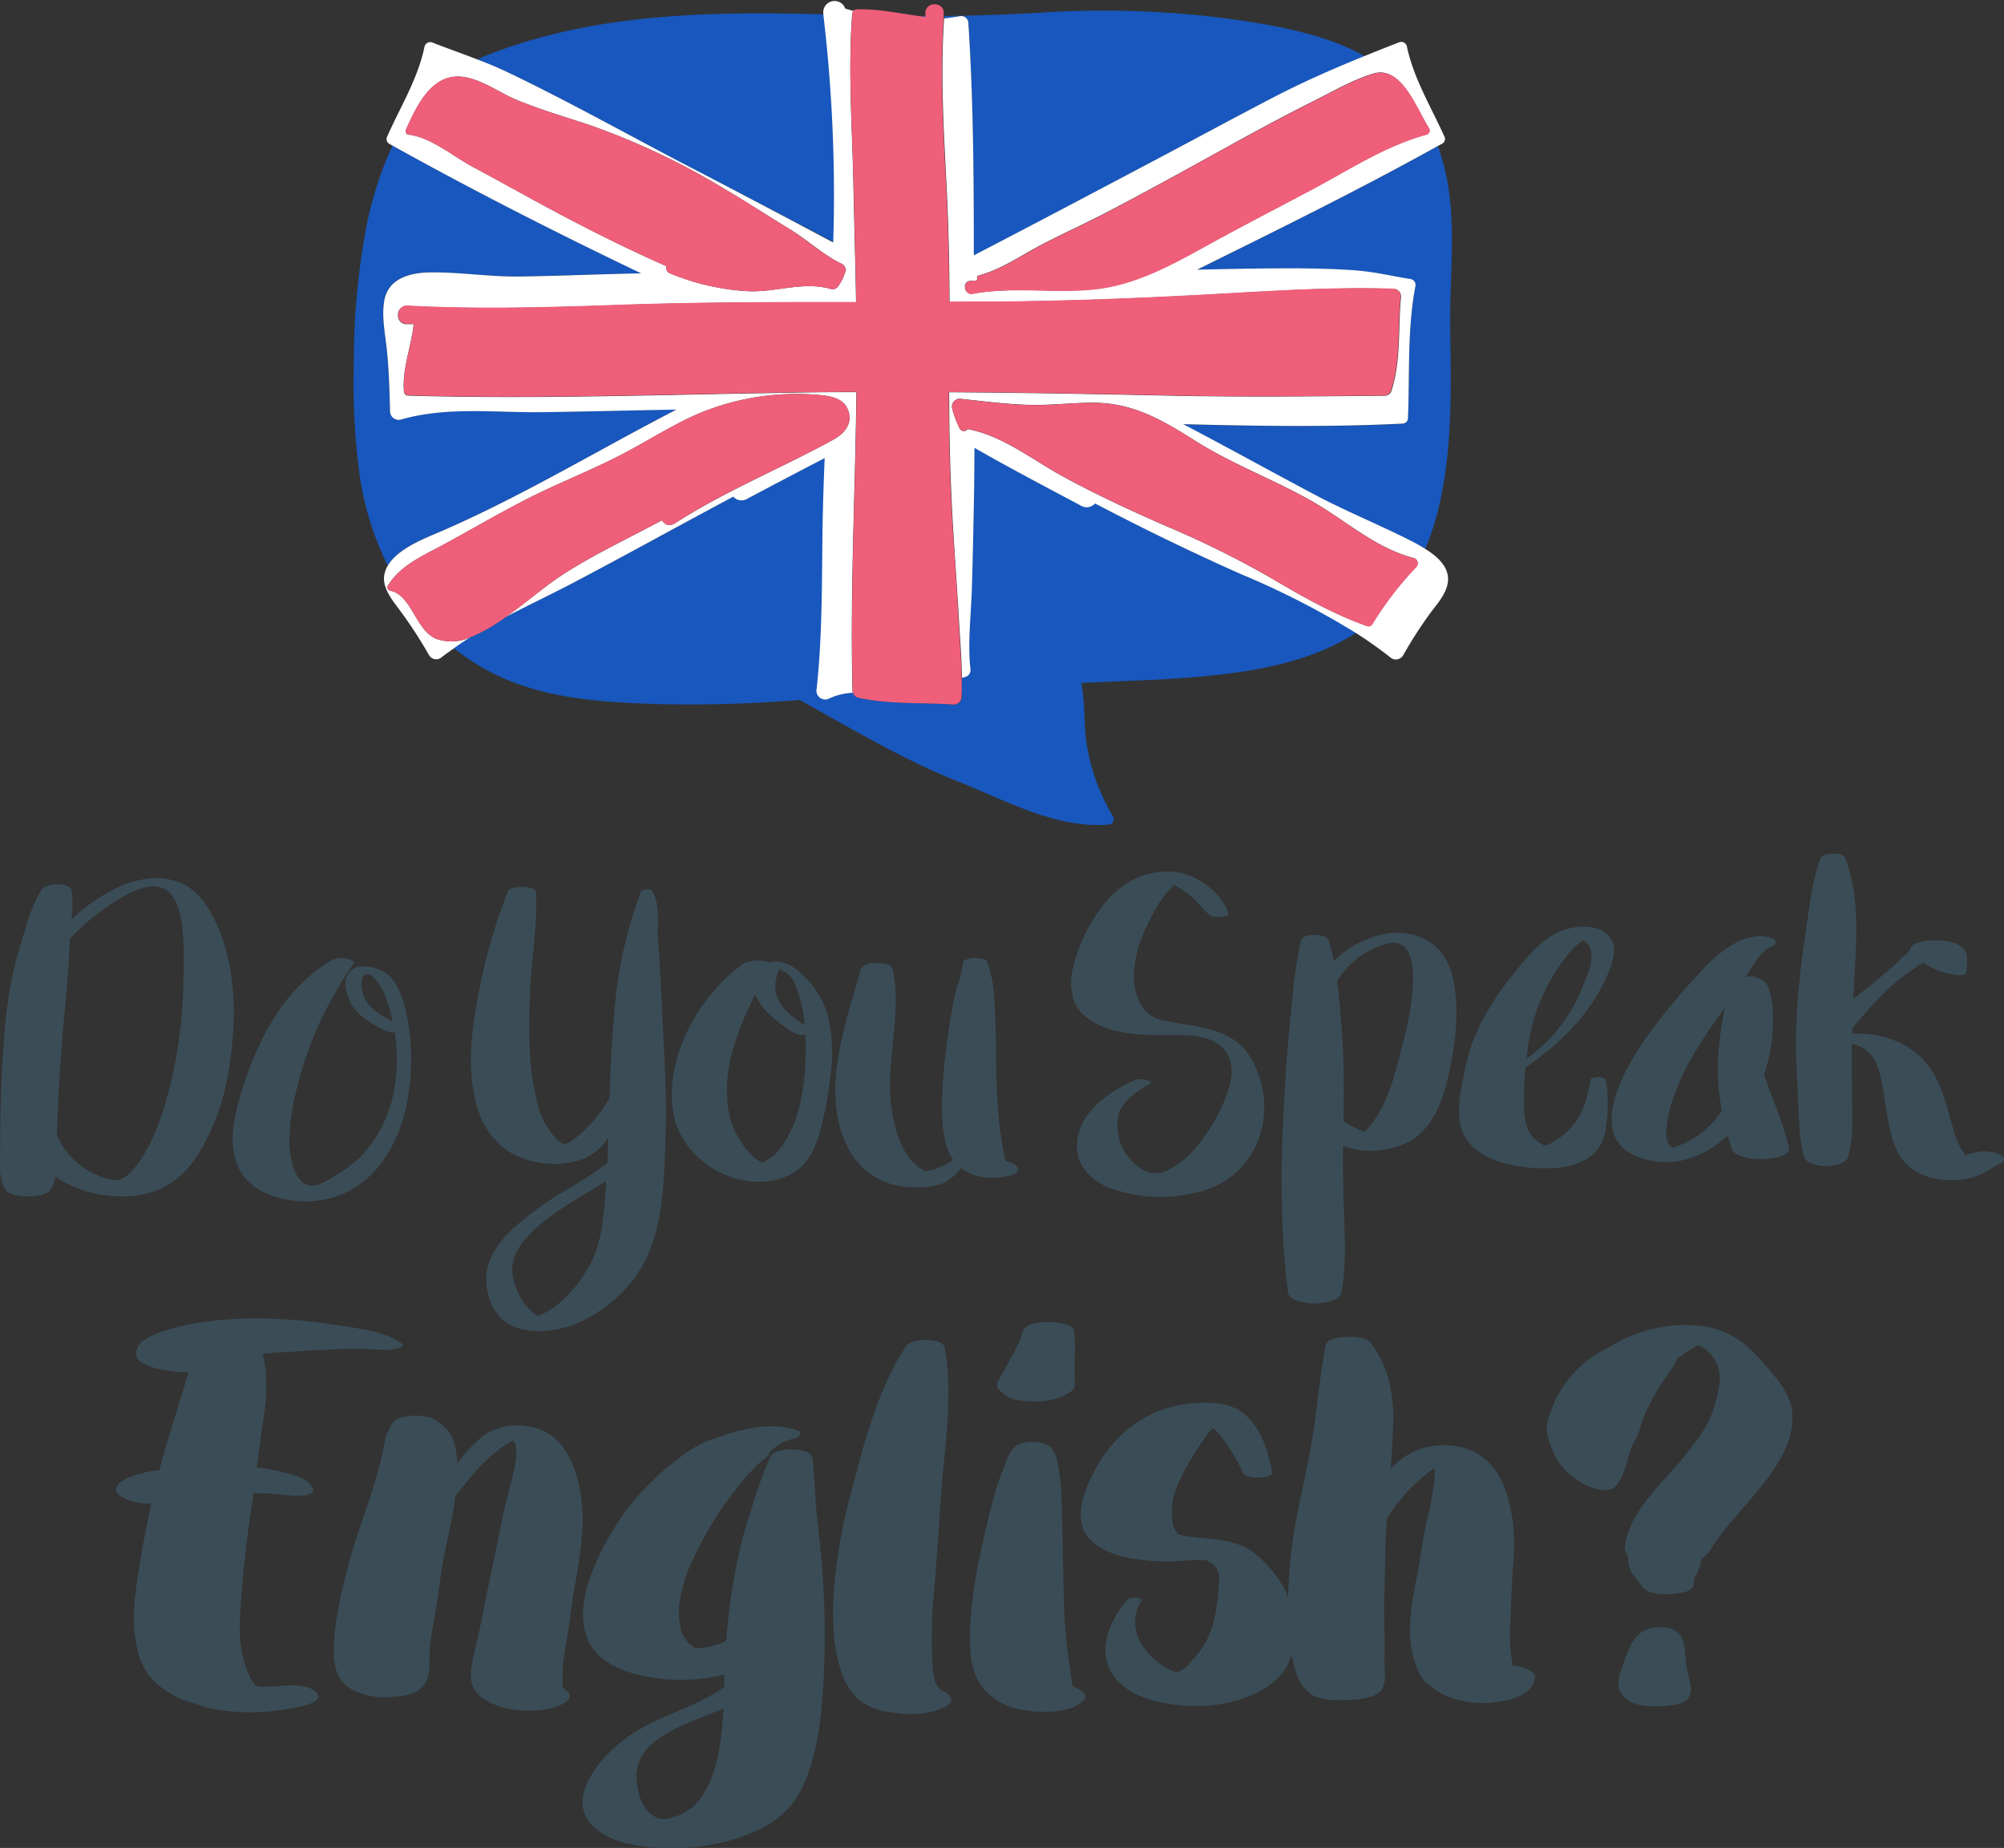 <?xml version="1.0" encoding="UTF-8"?> <svg xmlns="http://www.w3.org/2000/svg" id="OBJECTS" viewBox="0 0 366.59 337.99"><rect x="0" y="0" width="366.59" height="337.99" fill="#333333" stroke="none"/> <defs> <style>.cls-1{fill:#3a4d57;}.cls-2{fill:#1857bd;}.cls-3{fill:#fff;}.cls-4{fill:#ef5f7a;}</style> </defs> <title>370241-PBDO4Z-818</title> <path class="cls-1" d="M115.31,241.17c-1.44-3.34-3.57-6.84-7.13-8.18s-7.49-.67-10.82.79a31.51,31.51,0,0,0-8.87,6.07,18.77,18.77,0,0,0,.07-5.34c-.3-1.56-4.68-1.32-5.42-.28a24.67,24.67,0,0,0-2.74,6.39c-.74,2.18-1.37,4.39-2,6.6a77.89,77.89,0,0,0-2.18,14.18c-.39,4.63-.57,9.26-.67,13.91q-.06,3.35-.07,6.71c0,2.3-.32,5.05.89,7.08,1.08,1.8,7.34,1.79,8.41,0a6.2,6.2,0,0,0,.77-2.25,22.12,22.12,0,0,0,14.77,3.44c5.29-.7,8.78-3.4,11.57-7.84a41.7,41.7,0,0,0,5.47-15.53C118.71,258.47,118.73,249.16,115.31,241.17ZM109,250.49c0,3.23-.22,6.41-.59,9.62a80.61,80.61,0,0,1-2.82,13.66c-1.21,4.05-3,8.49-5.74,11.74A6.32,6.32,0,0,1,98.14,287c-.34.19-1.16.48-.88.41l-.27.08-.35,0c.66,0-.82-.1-.72-.08a11.35,11.35,0,0,1-2.41-.73,13.87,13.87,0,0,1-7.65-7.43c0-1.17.06-2.34.11-3.51.19-4.64.48-9.28.84-13.9s.9-9,1.16-13.45c.1-1.69.18-3.38.27-5.06a39.07,39.07,0,0,1,7.21-6.13c2.33-1.53,6-3.91,9-3.37s3.9,4.29,4.26,6.67A61.33,61.33,0,0,1,109,250.49Z" transform="translate(-75.45 -71.63)"></path> <path class="cls-1" d="M146.86,250.31c-1.73-1.91-6.8-3.15-8-.07-.63,1.56.14,3.7.92,5.09,1.31,2.32,3.92,3.67,6.23,4.8a4,4,0,0,0,1.69.36,32.42,32.42,0,0,1-.12,10.33,23.55,23.55,0,0,1-6.16,12.37,24.93,24.93,0,0,1-4.75,3.53c-1.1.67-3.06,2-4.45,1.76-3.06-.48-3.71-5.19-3.83-7.53a37.77,37.77,0,0,1,1.35-10.18A66.07,66.07,0,0,1,134,258.48a61,61,0,0,1,3.1-5.81,35.4,35.4,0,0,1,3-4.7c.51-.61-1-.94-1.29-1a4.25,4.25,0,0,0-2.79.34c-9,5.41-13.72,15-16.61,24.77-1.23,4.14-2.21,8.87-.37,13,2.26,5,8.91,6.66,13.92,6.2,10.7-1,16.16-10.68,17.33-20.45a41.92,41.92,0,0,0-.06-11.41C149.75,256.37,149,252.67,146.86,250.31Zm-5.3,1.47c-.06-1.46.63-2.73,2.05-1.57a8.45,8.45,0,0,1,2.17,3.27,26.72,26.72,0,0,1,1.52,5C144.49,257.05,141.7,255.35,141.56,251.78Z" transform="translate(-75.45 -71.63)"></path> <path class="cls-1" d="M196,246.06c-.06-.89-.14-1.78-.22-2.67s0-1.53,0-2.29c0-2.08.13-4.65-1-6.48-.29-.47-1.87-.44-2.07.1a79.67,79.67,0,0,0-4.48,18.07c-.66,5.92-1,11.85-1.22,17.8,0,.6,0,1.2-.05,1.8a23.65,23.65,0,0,1-7.08,8c-.13.09-.78.37-1.28.6a13.35,13.35,0,0,1-1.31-1,13.81,13.81,0,0,1-3.53-6.63c-1.7-6.42-1.62-13.11-1.38-19.7.24-6.23,1.37-12.54,1.14-18.77,0-1.35-4.68-1.34-5.12-.26A99.8,99.8,0,0,0,163.07,253c-1.39,7-2.43,14.94-.08,21.81a14,14,0,0,0,5.33,7.32,16.29,16.29,0,0,0,13.56,1.55,9.83,9.83,0,0,0,4.83-4c0,1.56-.08,3.12-.16,4.68a78.43,78.43,0,0,1-7.64,5A59.33,59.33,0,0,0,169,296.6c-2.28,2.2-4.5,5.29-4.6,8.58s1.25,7,4.15,8.63c3.45,1.92,8.12,1.44,11.7.15a25.77,25.77,0,0,0,9.44-6.43c7.2-7.38,7.18-18.5,7.5-28.22.25-7.36-.24-14.67-.59-22C196.45,253.54,196.23,249.81,196,246.06Zm-18,35.23c-.05,0-.09,0-.09.06S177.94,281.3,178,281.29Zm-4.31,31,0,0h0l0,0Zm0,0h0l0,0ZM183.84,302a24.5,24.5,0,0,1-5.35,7.33,15.94,15.94,0,0,1-3.23,2.36,10.12,10.12,0,0,1-1.48.63,10.93,10.93,0,0,1-2-1.72,13.15,13.15,0,0,1-2.45-5.19c-.74-3.33.94-5.93,3.19-8.23,4-4,9.09-6.51,13.79-9.55,0,.27,0,.55,0,.83C185.94,292.77,185.78,297.94,183.84,302Z" transform="translate(-75.45 -71.63)"></path> <path class="cls-1" d="M221.92,249.65a6.36,6.36,0,0,0-4.49-2.14,5.63,5.63,0,0,0-1.44.22c-.8-.66-3.82-.4-4.33,0-8.17,5.78-14.63,16.92-13.07,27.24,1.39,9.17,12.58,15.59,21.17,11.6,3.07-1.42,4.6-4.37,5.53-7.46a61.78,61.78,0,0,0,2-10.19,30.22,30.22,0,0,0-.4-11.53A15.76,15.76,0,0,0,221.92,249.65Zm-4.25.12a2.43,2.43,0,0,1,.41-.84c-.09.1-.72-.45.7.33a4.59,4.59,0,0,1,2.17,2.52,25.21,25.21,0,0,1,1.71,7.37c-2.55-1.64-5.36-3.85-5.39-7A6.94,6.94,0,0,1,217.67,249.77Zm-3,34.78,0,0C214.43,284.77,213.92,284.43,214.64,284.55Zm.94.13.12,0C215.76,284.77,215.71,284.75,215.58,284.68Zm7-16.27c-.44,5-1.92,11-5.64,14.6a17.42,17.42,0,0,1-2,1.28c-.31-.15-.66-.3-.86-.43a10.23,10.23,0,0,1-1.82-1.66,15.29,15.29,0,0,1-3.76-8.78c-.69-7.21,2-13.71,5.09-20,1,3.07,4.59,5.5,7,7.11a3.21,3.21,0,0,0,2.15.3A54.23,54.23,0,0,1,222.62,268.41Z" transform="translate(-75.45 -71.63)"></path> <path class="cls-1" d="M261.24,284.72a3.75,3.75,0,0,0-1.76-.67.64.64,0,0,1-.08-.14,14.59,14.59,0,0,1-.51-2.45,76,76,0,0,1-1-8.52c-.4-6.44-.09-12.92-.64-19.35a19.39,19.39,0,0,0-1.26-6.07c-.42-.92-4.28-.94-4.39.23-.17,2-1,4-1.48,6-.74,3.42-1.24,6.85-1.66,10.33a78.65,78.65,0,0,0-.66,11.27c.07,2.76.38,6,2,8.39a10.76,10.76,0,0,1-5.06,2.09h0a11.76,11.76,0,0,0-1.14-.64c-3.07-2.23-4.27-6.35-4.91-9.89-1.59-8.78,1.87-17.6.07-26.35-.34-1.64-5.44-1.56-5.87,0-2.82,10.17-7.57,22.83-2.14,32.94a13,13,0,0,0,11,6.84c2.24.16,5,.09,7-1.11a10.57,10.57,0,0,0,2.51-2.37c2.54,2.06,6.26,2.18,9.39,1.23C261.63,286.18,262.11,285.43,261.24,284.72Zm-17.12,1.13.27,0A.49.49,0,0,1,244.12,285.85Zm.73.06h0C245,286,245,286,244.85,285.91Zm12-1.87h0C256.64,284.07,256.52,284,256.88,284Zm2.85.43h0a.25.25,0,0,0,0-.07C259.77,284.44,259.79,284.46,259.73,284.47Z" transform="translate(-75.45 -71.63)"></path> <path class="cls-1" d="M296.87,259.93a48.54,48.54,0,0,0-5.06-1c-.78-.13-1.56-.28-2.34-.43l-1.24-.26c-.21,0-1.26-.35-.83-.2a3,3,0,0,1-1.34-.64,5.57,5.57,0,0,1-1.66-1.62,9.57,9.57,0,0,1-1.48-4.81c-.25-4.54,1.6-9,3.8-12.82a20.64,20.64,0,0,1,2.2-3.33c.41-.49.94-.82,1.35-1.27l0-.05a22.64,22.64,0,0,1,3.3,2.24c1.11,1.1,2,2.27,3.23,3.29.42.36,3.63.51,3.36-.34-1.18-3.84-5.9-7.22-9.86-7.59-5.62-.51-10.5,2.39-13.65,6.91a29.84,29.84,0,0,0-5.05,11.24,10.12,10.12,0,0,0,.39,5.56c.79,2.13,2.83,3.55,4.85,4.44,4,1.74,8.63,1.73,12.88,1.67,3.26,0,7.39,0,9.73,2.69a6.8,6.8,0,0,1,1.2,5.38,25.44,25.44,0,0,1-2.61,6.89c-2.1,3.9-5.33,8.26-9.46,10l-.71.26-.11,0h0c.14-.05.29-.1-.09,0h0l-.66.08c1.3-.16-.66-.08-.2,0l-.36,0h-.11a5.78,5.78,0,0,1-2.19-.87,8.92,8.92,0,0,1-2.34-2.16,9.2,9.2,0,0,1-1.8-7.45c.68-2.95,3.41-4.42,5.81-5.89,1-.62-2.06-1-2.6-.75-4.39,2-9.59,5.3-10.59,10.42-.92,4.69,2,8,6.2,9.52a27.35,27.35,0,0,0,17.56.1A15.39,15.39,0,0,0,306,279.06a17.54,17.54,0,0,0-1.39-13.27C303,262.53,300.27,260.87,296.87,259.93Zm-6.78-26.49c-.17.08-.32.15-.29.05S289.93,233.4,290.09,233.44Zm-2.4,52.83h0Z" transform="translate(-75.45 -71.63)"></path> <path class="cls-1" d="M329.71,242.33a17.3,17.3,0,0,0-10.23,5.1c-.26-1.29-.57-2.57-1-3.83s-4.62-1.39-5,0c-1.29,5.26-1.59,10.66-2.14,16s-.85,10.7-1.11,16.08-.44,10.5-.27,15.79a145.09,145.09,0,0,0,1.11,16.55c.4,2.67,9.31,2.65,9.78,0,.93-5.27.58-10.82.4-16.16-.11-3.55-.15-7.09-.14-10.64a13.21,13.21,0,0,0,1.66.48,15.18,15.18,0,0,0,10.43-1.28c5-2.76,6.63-8.93,7.65-14.12s1.58-11.07.24-16.23C339.76,244.63,335.34,241.74,329.71,242.33Zm-5.2,36.6h.06C324.51,279,324.49,279,324.51,278.93Zm0,0c-.2.18-.27.05,0,0ZM332,262.75c-1.09,4.3-2.11,8.74-4.39,12.61a15.35,15.35,0,0,1-1.75,2.42,5.9,5.9,0,0,1-.76.74l-.18.14a29.5,29.5,0,0,1-3.7-2c0-.31,0-.61,0-.91.07-5.24.08-10.46-.32-15.69-.23-3-.45-6-.85-9a15.34,15.34,0,0,1,9.19-6.86c4.1-1,4.74,3.44,4.71,6.58A50.56,50.56,0,0,1,332,262.75Z" transform="translate(-75.45 -71.63)"></path> <path class="cls-1" d="M366.39,269.21c-.48,3.1-1.46,6.48-3.68,8.8a12.8,12.8,0,0,1-3.86,2.87c-.13.06-.55.18-.83.28a6.18,6.18,0,0,1-2.16-1.51,8.08,8.08,0,0,1-1.58-4.74,49.61,49.61,0,0,1,.23-8c6-4.24,11.16-9,14.43-15.79,1.07-2.22,2.79-6,.9-8.18-2.29-2.69-7.26-2-10-.49-3.18,1.78-5.57,4.84-7.78,7.65A44.69,44.69,0,0,0,344.53,263a50.33,50.33,0,0,0-1.58,6.74,20.66,20.66,0,0,0-.5,6.87c.72,5.1,5.37,7.29,10,8.17,4.82.93,12.79,1.24,15.74-3.68,1-1.66,1.07-3.61,1.28-5.48a27.34,27.34,0,0,0-.26-6.39C369.1,268.44,366.51,268.45,366.39,269.21Zm-4.2-22.9a12.77,12.77,0,0,1,2.84-2.7.64.64,0,0,1,.12-.06c.29.35,1,.83,1.12,1.27.89,2.31-.36,5.1-1.29,7.2a28.55,28.55,0,0,1-10.28,13.24l.12-1.07A34.23,34.23,0,0,1,362.19,246.31Z" transform="translate(-75.45 -71.63)"></path> <path class="cls-1" d="M398.14,268.21A31.52,31.52,0,0,0,399.76,257c-.09-1.71-.27-4.3-1.41-5.68a4.06,4.06,0,0,0-3.59-1L395,250c1.1-1.65,2.55-4.57,4.55-5.26.92-.32,1-.92.22-1.42A5.72,5.72,0,0,0,396,243c-4.21.83-7.59,4.28-10.35,7.34a113.68,113.68,0,0,0-9.23,11.32c-3.76,5.39-10.95,17.8-1.42,21.51,6.13,2.39,12.11.24,16.5-3.87q.33,1.17.69,2.34c.93,2.95,11.06,2.33,10.53,0C401.68,277,399.68,272.68,398.14,268.21ZM382.8,281.06c-1,.34-1.36.71-1.89.1a3,3,0,0,1-.67-2.12,20.25,20.25,0,0,1,1.24-6.39c1.89-5.84,5.43-11.13,9-16,.18-.23.34-.47.51-.71a62.87,62.87,0,0,0-1.09,7.16,40.78,40.78,0,0,0,.52,11.65A16.11,16.11,0,0,1,382.8,281.06Z" transform="translate(-75.45 -71.63)"></path> <path class="cls-1" d="M441,282.68a7.44,7.44,0,0,0-4.43-.22c-.52.14-1,.27-1.55.42a8.75,8.75,0,0,1-1.13-1.65,20.18,20.18,0,0,1-1.07-2.9c-1.05-3.52-1.82-7.21-3.71-10.42-3.12-5.28-9-7.45-14.79-7.21,0-.36,0-.72,0-1.09,1.69-2,3.48-4,5.3-5.92a33.78,33.78,0,0,1,4.83-4.1c.86-.61,1.83-1.33,2.85-1.93l.69.46a12.34,12.34,0,0,0,5.69,1.84c.24,0,1.42.06,1.43-.41a12.62,12.62,0,0,0,.11-3.26c-.53-2.37-3.82-2.62-5.77-2.66-1,0-4.52.14-4.56,1.71a16,16,0,0,1-1.43,1.41,27.42,27.42,0,0,1-2.09,1.94c-1.66,1.45-3.35,2.88-5.1,4.23-.6.47-1.2.94-1.8,1.43.31-8.48,1.64-17.89-1.56-25.89-.44-1.11-4.1-.84-4.48.23-1.54,4.38-2,9-2.68,13.53s-1.2,9.05-1.54,13.57a109.29,109.29,0,0,0,0,13.3c.11,2.36.18,4.74.34,7.11a29.72,29.72,0,0,0,.95,7.05c.73,2.2,7.27,2.18,8,0a23.5,23.5,0,0,0,.78-7.05c0-2.24-.06-4.48-.08-6.72s0-4.6,0-6.9a5.76,5.76,0,0,1,4.21,3c1.42,2.83,1.63,6.4,2.16,9.48.81,4.62,1.64,9.22,6.39,11.34a14.43,14.43,0,0,0,9.13.64c2-.5,3.58-1.78,5.4-2.71C442.66,283.77,441.63,283,441,282.68Zm-8.22.9h.07C432.67,283.65,432.58,283.68,432.76,283.58Z" transform="translate(-75.45 -71.63)"></path> <path class="cls-1" d="M137.09,318.38c1.11,0,2.21-.06,3.32-.05,1.86,0,3.72.08,5.57.23.48,0,4.29-.37,2.77-1.35-3.5-2.25-8.19-2.67-12.2-3.29a99.38,99.38,0,0,0-10.89-1.08,68.94,68.94,0,0,0-12.35.5,43.82,43.82,0,0,0-7.91,1.74c-1.59.52-4.18,1.44-4.82,3.15a1.88,1.88,0,0,0,.92,2.64,11.51,11.51,0,0,0,4.36,1.4,23.63,23.63,0,0,0,4.13.29c-.26.79-.52,1.57-.75,2.37-1,3.4-2.1,6.78-3.12,10.19q-.81,2.69-1.51,5.4A19.47,19.47,0,0,0,98.7,342c-1.51.71-3.08,2-1.13,3.29a10.09,10.09,0,0,0,5.57,1.34q-1.1,5-1.94,10c-.91,5.5-2,11.34-.55,16.86a11.35,11.35,0,0,0,2.82,5.44,16.86,16.86,0,0,0,6.62,4c.86.29,2.83.62.78.26.64.11,1.52.47,2,.61s1,.28,1.56.38a36.09,36.09,0,0,0,6.13.62,42.07,42.07,0,0,0,10.54-1.22c1-.25,3.54-1.09,2.16-2.47s-4.48-1.33-6.22-1.15c-.65.07-1.29.12-1.94.17h-.27c-.44,0-.89,0-1.32,0h-.18l-.47,0-.1,0-.18-.08-.38-.14-.15-.17a9.2,9.2,0,0,1-.81-1.25c-.18-.34-.72-1.83-.46-.84-.14-.52-.3-1-.48-1.52-1.15-3.33-1.08-6.86-.85-10.33.4-6,1-11.94,1.93-17.88l.45-3.24h0c.66,0,.65,0,0,0h0c.57.05,1.14.07,1.72.08h0l.72,0,1.46.14c1.13.11,2.26.18,3.39.29.64.06,4.22.08,3.57-1.34-.9-1.95-3.79-2.5-5.65-3a31,31,0,0,0-4.62-.81c.38-2.92.76-5.83,1.19-8.75a36.56,36.56,0,0,0,.48-8.29,19.31,19.31,0,0,0-.61-3.81l.25,0c1.42-.12,2.83-.22,4.24-.31.75,0,1.49-.06,2.23-.11l1.65-.11,1.58-.09h.17l.45,0,1.44-.09h.16Z" transform="translate(-75.45 -71.63)"></path> <path class="cls-1" d="M178.33,336.18c-3.18-4.31-10.05-5.06-14.36-2a23.78,23.78,0,0,0-4.88,5.18,14,14,0,0,0-.32-2.84,9.62,9.62,0,0,0-1-2.73,10.18,10.18,0,0,0-2.41-2.26c-1.6-1.36-7.56-1.49-8.37.85a15.69,15.69,0,0,0-1,2.17c-.17.85-.34,1.69-.5,2.54a56.15,56.15,0,0,1-1.53,5.83c-1.24,4.1-2.78,8.11-4,12.21a108.09,108.09,0,0,0-2.79,11.63,38.32,38.32,0,0,0-.64,7.17,10.64,10.64,0,0,0,.43,3.12,5.86,5.86,0,0,0,3.14,3.71,12.73,12.73,0,0,0,6.88,1.23c1.87-.09,4.4-.34,5.74-1.85,1.68-1.9,1.19-4.35,1.33-6.71s.7-4.78,1.09-7.18c.64-3.91,1-7.84,1.88-11.73.66-3,1.35-6.16,1.72-9.28,2.65-3.35,5.3-6.69,8.86-9.14a13.66,13.66,0,0,1,1.78-1l.12.18c.77,1.69.23,4-.13,5.73-.47,2.26-1.18,4.46-1.67,6.71-.88,4-1.62,8-2.49,12-.77,3.55-1.41,7.13-2.18,10.68-.37,1.73-.87,3.42-1.17,5.16a10.65,10.65,0,0,0-.23,3.28,4.79,4.79,0,0,0,2.36,3.52,13,13,0,0,0,6,2c2.86.32,6.38.2,8.88-1.37,1.11-.69,1-1.66,0-2.36a4.08,4.08,0,0,0-.57-.34,11.45,11.45,0,0,0,.05-2.34,34.48,34.48,0,0,1,.7-6c.52-2.74.78-5.53,1.19-8.29A116.72,116.72,0,0,0,182,351.43C182.21,346.35,181.47,340.41,178.33,336.18Zm-9.11-1.47h0C168.88,334.72,169.17,334.4,169.22,334.71Zm4.38,44.84.57,0h0Z" transform="translate(-75.45 -71.63)"></path> <path class="cls-1" d="M202.65,373h0l.1.08H203l.22,0-.4,0a.86.86,0,0,0-.36-.1l.08.06Z" transform="translate(-75.45 -71.63)"></path> <path class="cls-1" d="M225,350c-.48-3.9-.48-7.8-.93-11.69-.24-2.06-6.84-2-7.63-.38a72.72,72.72,0,0,0-3.41,9.33,85,85,0,0,0-2.62,9.49,110.54,110.54,0,0,0-2.1,15c-.55.25-1.11.49-1.68.69-.33.13-1.92.49-.92.32-.22,0-.44.08-.66.12h0l-1.74.19.27,0H203l.23.1-.29-.05,0,0-.05,0h-.13l-.18-.08h0l-.11-.06h0c-.25-.18-.51-.36-.78-.53a5,5,0,0,0-.38-.4,9.84,9.84,0,0,1-.89-1.32c-.14-.24-.26-.49-.38-.74l0-.11a1,1,0,0,1,0-.12,13.54,13.54,0,0,1-.31-1.54,14,14,0,0,1,0-3.24,22.72,22.72,0,0,1,.71-3.49c.16-.57.33-1.13.52-1.68l.07-.24c0-.06.06-.15.11-.27.14-.35.27-.7.42-1.05a64.94,64.94,0,0,1,9.11-15,37.83,37.83,0,0,1,3.22-3.59l.4-.37c-.09.09.66-.57.74-.63a5.17,5.17,0,0,0,1-.84,4.71,4.71,0,0,0,.34-.88c-.1.3-.05.31.16,0l.07-.08.06-.05q.36-.31.75-.6a12.6,12.6,0,0,1,1.2-.75l.33-.16.71-.25.35-.14c.09,0,.49-.14.59-.15,1-.17,2-1.12.55-1.59-3.5-1.12-7.35-.7-10.85.25-1,.28-2,.57-3,.92l-1.16.44-.2.08-.25.07a10.59,10.59,0,0,0-1.66.6,26.77,26.77,0,0,0-4.62,3,46.78,46.78,0,0,0-14,16.93c-2.42,5-4.91,11.66-1.94,17,1.74,3.13,5.74,4.77,9,5.56a33.89,33.89,0,0,0,14.25.16c.42-.08.85-.18,1.27-.29l-.06,2.31c-5.12,3.61-11.55,5.11-16.82,8.56C186,392,177.63,401,184.8,406.38c3.65,2.73,8.95,3.23,13.35,3.24a37.94,37.94,0,0,0,14.92-2.8c4.32-1.86,7.47-4.45,9.4-8.83,2.29-5.19,3.06-10.86,3.47-16.47a150.17,150.17,0,0,0,.11-19.9C225.82,357.73,225.46,353.81,225,350Zm-22.41,23.12-.31,0c-.06,0,0-.05.13-.05Zm.66.15s0,0,0,0h.06l.36.18A2.46,2.46,0,0,0,203.24,373.22Zm-2.9,30.06c.21-.11.43-.23.41-.19A1.6,1.6,0,0,1,200.34,403.28Zm2.44-1.74c-.05.06-.31.3-.46.44l-.25.2c-.6.44-1.24.77-1.86,1.16-.35.14-.7.29-1.06.42s-.52.18-.77.27l-.27.07-1,.21-.28,0h-.23a4.82,4.82,0,0,0-.59-.11l-.28-.1-.1,0h0c-.28-.2-.6-.36-.88-.56l-.55-.44a6.89,6.89,0,0,1-.57-.63,8.77,8.77,0,0,1-1.55-3.93,7.93,7.93,0,0,1,.38-5,9.25,9.25,0,0,1,3-3.62c3.37-2.52,7.36-3.81,11.22-5.38l1.09-.44c-.09,1.91-.24,3.82-.5,5.72C206.7,393.93,205.63,398.37,202.78,401.54Z" transform="translate(-75.45 -71.63)"></path> <path class="cls-1" d="M247.55,380.72l-.15-.09c-.13-.18-.33-.37-.44-.55s-.25-.54-.4-.79-.09-.27-.12-.4a14.55,14.55,0,0,1-.4-2.45,86.72,86.72,0,0,1,.32-14.23c.49-5.86.85-11.75,1.26-17.61.37-5.37,1.18-10.75,1.27-16.13a48.69,48.69,0,0,0-.61-10.31c-.38-2-6.14-1.77-7.06-.36-5.15,7.91-7.53,17.1-9.89,26.14A97.12,97.12,0,0,0,228,362.52c-.3,5.24-.29,10.37,1.55,15.35a10.16,10.16,0,0,0,3.49,5,12.08,12.08,0,0,0,5.36,1.93c3.29.53,7.21.57,10.17-1.17C250.48,382.53,249,381.38,247.55,380.72Z" transform="translate(-75.45 -71.63)"></path> <path class="cls-1" d="M271.77,380.14h0c0-.05-.07-.16-.12-.26s-.07-.25-.08-.3c-.1-.61-.17-1.21-.26-1.81-.48-3.21-.93-6.45-1.09-9.69-.39-7.9-.3-15.82-.64-23.72a45.11,45.11,0,0,0-.59-4.74,6,6,0,0,0-1.25-3.17c-1.18-1.45-5.7-1.48-6.86,0a10.31,10.31,0,0,0-1.57,3c-.56,1.61-1.15,2.78-1.65,4.54-1.13,4-2.07,8-2.9,12a78,78,0,0,0-1.82,13.26c-.12,3.53-.2,7.42,1.88,10.46a10.76,10.76,0,0,0,4.76,3.83,16.32,16.32,0,0,0,4.62,1.05c2.76.27,6.46.24,8.87-1.44C275,381.81,273.51,380.77,271.77,380.14Zm.11.15-.05-.07C272.17,380.39,272.07,380.39,271.88,380.29Zm-.88-.43h0l.28.12-.83-.24.14,0C270.9,379.86,271.14,379.93,271,379.86Zm.62.27.07,0-.07,0Zm.33.24c.13.11.24.22.21.25A2.23,2.23,0,0,1,272,380.37Z" transform="translate(-75.45 -71.63)"></path> <path class="cls-1" d="M258.75,326.3l.5.43c1.3,1.13,4,1.19,5.54,1.19a11.16,11.16,0,0,0,5.54-1.19l.75-.43a1.74,1.74,0,0,0,1-1.35c-.08-1.63-.12-3.15-.05-4.8a35.26,35.26,0,0,0-.07-4.93c-.16-1.66-3.54-1.76-4.7-1.76-1.44,0-4.15.09-4.7,1.76-1.06,3.25-2.9,6-4.51,9C257.51,325.2,258,325.67,258.75,326.3Z" transform="translate(-75.45 -71.63)"></path> <path class="cls-1" d="M293.18,357a1,1,0,0,0,.64-.1h0A1.57,1.57,0,0,1,293.18,357Z" transform="translate(-75.45 -71.63)"></path> <path class="cls-1" d="M290.54,377.7h0Z" transform="translate(-75.45 -71.63)"></path> <path class="cls-1" d="M295.66,356.85c-.53.08.7.18.14,0l-.08,0h-.06Z" transform="translate(-75.45 -71.63)"></path> <path class="cls-1" d="M352.13,376.19l0-.14a31.64,31.64,0,0,1-.38-7.84c.09-3.28.26-6.57.43-9.86a40,40,0,0,0,0-8.54c-.68-4.17-1.7-8.42-5.05-11.29-3.86-3.31-10.27-3.31-14.46-.6a17.72,17.72,0,0,0-2.84,2.31c.21-2.56.39-5.12.45-7.69a30.73,30.73,0,0,0-.62-7.83,20.08,20.08,0,0,0-3.4-7.39c-.89-1.21-3.37-1.22-4.66-1.14-1,.06-3.47.2-3.68,1.57-.38,2.41-.8,4.79-1.11,7.22-.33,2.61-.61,5.23-1,7.84-.8,5.47-2.1,10.85-3.14,16.27a86.42,86.42,0,0,0-1.58,14.77,15.68,15.68,0,0,0-1.66-3.24,22.54,22.54,0,0,0-4.63-5c-3.32-2.52-7.86-2.45-11.8-2.94-.2,0-1.85-.22-.78-.1s-.27-.07-.54-.13l-.2,0-.41-.16-.08,0c-.16-.26-.37-.49-.53-.75s-.29-.58-.33-.62q-.09-.37-.15-.75c-.71-3.78.63-6.62,2.26-9.8a54.37,54.37,0,0,1,3.14-5.09,15.37,15.37,0,0,1,1.33-1.79l.31-.33.11-.12.27-.19,0,0a8.67,8.67,0,0,1,1.23,1.26,31.15,31.15,0,0,1,4.22,7c.52,1.11,5.55,1,5.3-.27-.79-4-2-8.07-5.29-10.74-2.07-1.68-5.19-2-7.74-1.89a22.38,22.38,0,0,0-10.76,3,23.5,23.5,0,0,0-8,8.25c-1.71,2.88-3.65,7-3.1,10.47.85,5.38,7.91,6.77,12.33,7.15a34.44,34.44,0,0,0,4.19.12c.9,0,1.8-.08,2.7-.14.16,0,.44,0,.7,0-.1,0-.07-.08.26-.09h2.28l.18,0a3.35,3.35,0,0,1,2.56,3.21,38.46,38.46,0,0,1-.61,6.24A17.65,17.65,0,0,1,296,372a16.07,16.07,0,0,1-1.58,2.32c-.34.41-.71.79-1.05,1.19-.16.19-.31.38-.47.56l-.44.46h0c-.31.22-.59.44-.91.64-.13.08-.42.2-.69.33l-.07,0-.13,0-.8-.31a8.13,8.13,0,0,1-1.33-.69,12,12,0,0,1-4.74-5.07,7.19,7.19,0,0,1,.45-7c.38-.66-2.1-.74-2.52-.26-2.53,2.94-4.82,7.29-3.81,11.27,1.13,4.44,5.53,6.6,9.67,7.5,7.12,1.54,16.27.76,21.74-4.5a9.21,9.21,0,0,0,2.38-4.2c.19.89.41,1.78.67,2.65a8.09,8.09,0,0,0,2.57,4.35c1.66,1.45,5.32,1.4,7.25,1.3,1.6-.08,5.11-.28,6.05-1.95.76-1.35.56-2.73.5-4.22-.06-1.25,0-2.49,0-3.74,0-2.79-.16-5.56-.07-8.36.16-5,.12-10.07.47-15.1a1,1,0,0,0,.37-.31,31.34,31.34,0,0,1,8.37-8.77,15.64,15.64,0,0,1-.39,4.55,54.26,54.26,0,0,1-1.12,5.65c-.69,2.85-1,5.85-1.55,8.73-1.19,6-2.54,12.33.05,18.13a9.31,9.31,0,0,0,.76,1.43,4.84,4.84,0,0,0,.75.82c.14.14,1.19.94.48.38a12.74,12.74,0,0,0,5.32,2.76,18.42,18.42,0,0,0,10.75-.51c1.73-.73,3-1.6,3.31-3.51C356.44,377.1,353.64,376.43,352.13,376.19Zm-53.33-44.4c.62-.42.13,0,0,0Zm-2.65.16c-.23,0-.19-.06,0,0ZM296,356.9ZM290.25,378a.51.51,0,0,1,.27-.25c-.42,0-1,0,0,0h.16l-.11,0h-.08A.7.7,0,0,0,290.25,378Z" transform="translate(-75.45 -71.63)"></path> <path class="cls-1" d="M402.92,328.09a14.85,14.85,0,0,0-3.22-5.17,42.19,42.19,0,0,0-4.06-4.5,15.51,15.51,0,0,0-9.21-4.29,25.64,25.64,0,0,0-13,2c-1,.46-2,.94-2.93,1.49l-.23.14-.25.15-.09.05.05,0c-.77.36-1.52.74-2.25,1.17a21.07,21.07,0,0,0-4.79,4.1,19.56,19.56,0,0,0-3.08,4.75c-.7,1.55-1.76,4.13-1.38,5.86a16.5,16.5,0,0,0,2.38,5.63,13.2,13.2,0,0,0,6.24,4.39c1,.37,3.07.54,3.89-.39,1.93-2.2,2.09-5.6,3.21-7.8a14.31,14.31,0,0,0,1.2-2.57c.1-.34.18-.69.28-1,.05-.18.12-.36.18-.55,0,0,0,0,0-.06a36.62,36.62,0,0,1,2-4.27,41,41,0,0,1,2.36-3.77c.38-.55.8-1.07,1.17-1.63s.67-1.51,1.1-2.11c-.19.27,0,.25.22.12,0,0-.48.41-.17.15l.74-.6c.56-.42,1.17-.77,1.76-1.15l.94-.58h0l.34.11a6.44,6.44,0,0,1,2.78,2.48c1.74,2.87.67,6.08-.11,8.85a5.19,5.19,0,0,1-.19.57c-.12.33-.25.66-.38,1a19.63,19.63,0,0,1-1.1,2.2c-.8,1.34-1.8,2.54-2.72,3.8-1.91,2.62-4.22,4.92-6.33,7.38-2.26,2.64-4.27,5.32-5.22,8.71a6.26,6.26,0,0,0-.38,2.18,4.86,4.86,0,0,0,.64,1.36c-.07-.07,0,.61,0,.74a5,5,0,0,0,.8,2.49c.63.79,1.21,1.56,1.82,2.38,1,1.36,3.76,1.36,5.2,1.28,1-.07,4-.24,4.11-1.75a3.09,3.09,0,0,1,.58-1.91,8.69,8.69,0,0,0,.81-2.38,1.66,1.66,0,0,0,.18-.5,13.25,13.25,0,0,0,1.19-1.06c.5-.68.89-1.44,1.39-2.13,2-2.74,4.3-5.28,6.51-7.86C399.9,340.81,404.81,334.67,402.92,328.09Zm-27.09,3.38c-.06.19-.06.17,0,0Zm9.74-14.06h0Zm0,0h0Zm.21,0h-.05Zm-.53-.13a1.44,1.44,0,0,0,.29.12h-.09C385.36,317.38,385.27,317.34,385.27,317.29Zm.44.17h0C385.69,317.48,385.68,317.47,385.71,317.46Z" transform="translate(-75.45 -71.63)"></path> <path class="cls-1" d="M370,317.87l.25-.15c.13-.09.14-.12-.29.17l0,0Z" transform="translate(-75.45 -71.63)"></path> <path class="cls-1" d="M382.06,370c-1.5-1.09-4.53-.88-6.07,0-2,1.13-2.92,4.05-3.65,6.11-.92,2.54-1.58,4.7.94,6.49,1.6,1.14,4.24,1.19,6.07,1.09,1.23-.06,4.41-.23,5.06-1.63.91-1.95-.32-4.1-.54-6.16S383.84,371.25,382.06,370Z" transform="translate(-75.45 -71.63)"></path> <path class="cls-2" d="M340.73,131.46c-.13-9.27,1.2-18.8-.77-27.94a40.47,40.47,0,0,0-1.48-5.16c-14.42,8-29.25,15.31-44.05,22.62,5.86-.13,11.73-.28,17.6-.25,3.79,0,7.58.1,11.36.38,3.47.25,6.75,1.06,10.17,1.6a1.09,1.09,0,0,1,.81,1.29c-1.51,8-1,16.07-1.36,24.13a1,1,0,0,1-.91,1c-13.36.68-26.79.45-40.2.11l2.59,1.36c7.34,3.89,14.61,7.91,21.95,11.79,5.37,2.83,10.94,5.1,16.35,7.8a36.81,36.81,0,0,1,3.38,1.83,48.74,48.74,0,0,0,2.67-8.47C341.18,153,340.88,142.18,340.73,131.46Z" transform="translate(-75.45 -71.63)"></path> <path class="cls-2" d="M244.85,74.56h-1.6q.8.12,1.59.21A1.48,1.48,0,0,1,244.85,74.56Z" transform="translate(-75.45 -71.63)"></path> <path class="cls-2" d="M251,74.6a1.3,1.3,0,0,1,1.61,1.23c.9,14.13.95,28.32,1,42.5,11.09-5.75,22.12-11.58,33.18-17.43C294.16,97,301.52,93,309,89.17c5.3-2.72,10.64-5,16.09-7.26-7.54-4.25-17.19-5.78-25.42-6.93a177.54,177.54,0,0,0-34.34-1q-8.57.47-17.1.57l0,.43C249.12,74.9,250.06,74.77,251,74.6Z" transform="translate(-75.45 -71.63)"></path> <path class="cls-2" d="M156.56,168.6c13.81-6,26.88-13.78,40.2-20.82l2.38-1.25c-8.26.13-16.51.37-24.77.47-8.47.09-17.33-1.05-25.59,1.35a1.58,1.58,0,0,1-2-1.5c-.09-3.77-.2-7.61-.6-11.37-.3-2.86-.94-5.92-.47-8.79.69-4.29,4.9-5.24,8.69-5.26,5.31,0,10.57.81,15.91.75,7.47-.09,14.94-.44,22.41-.57-15.38-7.36-30.63-15.1-45.47-23.36a66,66,0,0,0-5.07,16.44,132.89,132.89,0,0,0-2,23.05,124.14,124.14,0,0,0,1.19,21.72,56,56,0,0,0,5,15.61C148.28,171.79,153.64,169.88,156.56,168.6Z" transform="translate(-75.45 -71.63)"></path> <path class="cls-2" d="M302.6,176.66c-9.17-4-18-8.33-26.87-13a2,2,0,0,1-2.51.44c-6.56-3.48-13.12-6.93-19.54-10.61,0,3.72-.05,7.44-.13,11.16q-.13,7.23-.34,14.45c-.14,4.92-.82,10.12-.25,15a1.32,1.32,0,0,1-.93,1.29l-.64.17c0,1.2,0,2.39,0,3.57a1.4,1.4,0,0,1-1.4,1.36c-5.91-.41-11.77,0-17.6-1.28a1.24,1.24,0,0,1-.85-.93,11.34,11.34,0,0,0-4.22,1,1.61,1.61,0,0,1-2.4-1.7c1.13-10,.94-20.15,1.1-30.22.07-4,.21-8,.38-12q-7.14,3.71-14.26,7.49a2,2,0,0,1-2.46-.44C200,167.62,190.39,172.94,180.7,178c-4.14,2.18-8.45,4.21-12.65,6.41-.62.45-1.25.88-1.9,1.29a25.76,25.76,0,0,1-4.65,2.44c-1.05.65-2.08,1.33-3.08,2a40.72,40.72,0,0,0,8.49,5.25c8.86,4.07,18.8,4.68,28.42,5a242.25,242.25,0,0,0,26.4-.74c9.61,5.31,18.89,10.91,29.19,15,8.61,3.42,17.87,8.64,27.43,7.78a1,1,0,0,0,.7-1.49,36.76,36.76,0,0,1-4.94-14.14c-.39-3.39-.2-6.89-.85-10.25,10-.51,20-.6,29.89-2.14,7.14-1.12,14.3-3.12,20.4-7.05A149.41,149.41,0,0,0,302.6,176.66Z" transform="translate(-75.45 -71.63)"></path> <path class="cls-2" d="M167.62,84.52c4.28,2,8.49,4.17,12.69,6.35,7.95,4.15,15.82,8.47,23.79,12.58s15.89,8.29,23.82,12.45a281,281,0,0,0-1.8-41.65c-20.58-.54-41.5-.26-61,7.25-.81.31-1.59.64-2.35,1C164.43,83.13,166,83.78,167.62,84.52Z" transform="translate(-75.45 -71.63)"></path> <path class="cls-3" d="M161.5,188.18a8.38,8.38,0,0,1-6.25.29c-3.86-1.63-4.41-8-8.47-8.82a.62.62,0,0,1-.37-.91c2.28-3.72,6.41-5.45,10.1-7.46,5.44-2.95,10.74-6.08,16.29-8.86,5.13-2.55,10.46-4.66,15.57-7.25,4.73-2.39,9.19-5.3,14-7.51a46.26,46.26,0,0,1,22.71-3.81c2.2.19,4.76.55,5.56,2.91s-.72,4.17-2.76,5.29c-9.62,5.27-19.8,9.39-29.06,15.35a1.56,1.56,0,0,1-2.26-.62c-5.86,3.15-11.92,6-17.55,9.54-3.86,2.44-7.25,5.51-11,8.13,4.2-2.2,8.51-4.23,12.65-6.41,9.69-5.1,19.26-10.42,28.93-15.57a2,2,0,0,0,2.46.44q7.11-3.79,14.26-7.49c-.17,4-.31,8-.38,12-.16,10.07,0,20.19-1.1,30.22a1.61,1.61,0,0,0,2.4,1.7,11.34,11.34,0,0,1,4.22-1,1.37,1.37,0,0,1-.05-.28c-.47-18.26.51-36.47.71-54.71-3.92,0-7.85,0-11.77.11-23.41.34-46.85,1.21-70.25.53a.79.79,0,0,1-.75-.76c-.35-4.23,1.36-8.17,1.78-12.31l-1.34,0c-2.16-.09-2-3.46.19-3.35,13.26.71,26.55.29,39.81-.18,14.1-.49,28.18-.49,42.27-.47-.13-7.17-.34-14.35-.49-21.52-.21-10.31-1-20.83-.23-31.11a.9.9,0,0,1,.32-.64c-.53-.14-1.05-.29-1.58-.45a2.07,2.07,0,0,0-4,1s0,.09,0,.13a281,281,0,0,1,1.8,41.65Q216,109.66,204.1,103.45c-8-4.11-15.84-8.43-23.79-12.58-4.2-2.18-8.41-4.34-12.69-6.35-1.58-.74-3.19-1.39-4.81-2-2.71-1.06-5.45-2-8.17-3.08a1.09,1.09,0,0,0-1.53.71c-1.22,5.92-4.42,11-6.85,16.49a1,1,0,0,0,.41,1.3l.6.33c14.84,8.26,30.09,16,45.47,23.36-7.47.13-14.94.48-22.41.57-5.34.06-10.6-.79-15.91-.75-3.79,0-8,1-8.69,5.26-.47,2.87.17,5.93.47,8.79.4,3.76.51,7.6.6,11.37a1.58,1.58,0,0,0,2,1.5c8.26-2.4,17.12-1.26,25.59-1.35,8.26-.1,16.51-.34,24.77-.47l-2.38,1.25c-13.32,7-26.39,14.79-40.2,20.82-2.92,1.28-8.28,3.19-10.19,6.47a5,5,0,0,0-.65,1.74c-.37,2.28,1.4,4.47,2.66,6.16a81.74,81.74,0,0,1,5.54,8.48,1.53,1.53,0,0,0,2.1.52c.78-.61,1.59-1.18,2.4-1.75C159.42,189.51,160.45,188.83,161.5,188.18Zm46.39-82.05c4,2.35,7.88,4.89,11.85,7.3,3.36,2,6.23,4.82,9.81,6.51a1.22,1.22,0,0,1,.55,1.35,9.05,9.05,0,0,1-1.29,2.65,1.22,1.22,0,0,1-1.35.55c-5.2-1.5-10.24.74-15.47.38a43.06,43.06,0,0,1-14-3.26,1,1,0,0,1-.6-1.28c-8.12-3.58-16-7.58-23.78-11.82-3.92-2.14-7.83-4.3-11.77-6.42-3.6-1.94-7.58-5.37-11.7-5.85-.44,0-.56-.59-.41-.93,1.94-4.3,4.74-10.41,10.47-9.61,3.42.47,6.59,2.88,9.74,4.19,4.37,1.81,8.91,3.12,13.39,4.62A131.17,131.17,0,0,1,207.89,106.13Z" transform="translate(-75.45 -71.63)"></path> <path class="cls-3" d="M332.79,170.16c-5.41-2.7-11-5-16.35-7.8-7.34-3.88-14.61-7.9-21.95-11.79l-2.59-1.36c13.41.34,26.84.57,40.2-.11a1,1,0,0,0,.91-1c.33-8.06-.15-16.17,1.36-24.13a1.09,1.09,0,0,0-.81-1.29c-3.42-.54-6.7-1.35-10.17-1.6-3.78-.28-7.57-.36-11.36-.38-5.87,0-11.74.12-17.6.25,14.8-7.31,29.63-14.61,44.05-22.62l.86-.46a1,1,0,0,0,.4-1.11c-2.46-5.53-5.7-10.72-6.95-16.72a1.06,1.06,0,0,0-1.33-.7q-3.22,1.25-6.4,2.54c-5.45,2.21-10.79,4.54-16.09,7.26C301.52,93,294.16,97,286.77,100.9c-11.06,5.85-22.09,11.68-33.18,17.43,0-14.18-.07-28.37-1-42.5A1.3,1.3,0,0,0,251,74.6c-.95.17-1.89.3-2.84.39-.71,10.27-.07,20.55.45,30.81.35,7,.51,14,.54,21.06,3.56,0,7.12,0,10.68-.06,11.63-.13,23.27-.58,34.88-1.19,11.85-.62,23.84-1.53,35.68-1.14a1.38,1.38,0,0,1,1.35,1.39c-.58,5.83.06,11.57-1.74,17.23a1.31,1.31,0,0,1-1.23.92c-12.86.12-25.72.26-38.59,0-13.71-.29-27.4-.55-41.1-.64,0,8.13.21,16.23.69,24.37.31,5.23.69,10.45,1,15.68.21,4,.59,8.14.65,12.19l.64-.17a1.32,1.32,0,0,0,.93-1.29c-.57-4.88.11-10.08.25-15s.25-9.63.34-14.45c.08-3.72.11-7.44.13-11.16,6.42,3.68,13,7.13,19.54,10.61a2,2,0,0,0,2.51-.44c8.85,4.63,17.7,8.94,26.87,13a149.41,149.41,0,0,1,20.95,10.75c2.12,1.36,4.18,2.81,6.16,4.37a1.55,1.55,0,0,0,2.39-.35,75.42,75.42,0,0,1,5.08-7.87c1.21-1.61,2.84-3.44,3.1-5.51.34-2.64-1.79-4.61-4.11-6.06A36.81,36.81,0,0,0,332.79,170.16Zm-79.42-44.81c-1.54.29-2-2.22-.45-2.35.38,0,.77,0,1.16-.08l.22-.29a.35.35,0,0,1,.13-.61c4.26-1.12,7.83-3.71,11.68-5.71s7.78-3.77,11.61-5.76c8.41-4.38,16.68-9,25-13.58,4.19-2.29,8.41-4.55,12.69-6.69,3.6-1.79,7.35-4,11.2-5.18,5.25-1.64,8,6.59,10.26,10a.8.8,0,0,1-.55,1.15c-7.56,2.11-14,6.37-20.82,10-6.51,3.47-13.06,6.82-19.53,10.4s-13,7.08-20.29,7.85S260.74,124,253.37,125.35Zm54.9,52.18A173.35,173.35,0,0,0,289.12,168c-6.57-2.85-13.1-5.88-19.38-9.31-5.62-3.08-10.86-7.37-17.29-8.58A.84.84,0,0,1,251,150a18.31,18.31,0,0,1-1.38-3.68,1.44,1.44,0,0,1,1.42-1.77c4.22.46,8.42,1,12.68,1.13,3.87.09,7.71-.38,11.58-.4,7.42,0,12.73,3.14,18.84,7,6.75,4.26,14.22,7,21.16,10.94,6.32,3.56,11.67,8.65,18.84,10.49a1,1,0,0,1,.4,1.59,62.43,62.43,0,0,0-8.06,10.48.8.8,0,0,1-.92.36C319.44,184,313.85,180.81,308.27,177.53Z" transform="translate(-75.45 -71.63)"></path> <path class="cls-4" d="M231.37,74.23c-.82,10.28,0,20.8.23,31.11.15,7.17.36,14.35.49,21.52-14.09,0-28.17,0-42.27.47-13.26.47-26.55.89-39.81.18-2.15-.11-2.35,3.26-.19,3.35l1.34,0c-.42,4.14-2.13,8.08-1.78,12.31a.79.79,0,0,0,.75.76c23.4.68,46.84-.19,70.25-.53,3.92-.06,7.85-.09,11.77-.11-.2,18.24-1.18,36.45-.71,54.71a1.37,1.37,0,0,0,.05.28,1.24,1.24,0,0,0,.85.93c5.83,1.32,11.69.87,17.6,1.28a1.4,1.4,0,0,0,1.4-1.36c.06-1.18.07-2.37,0-3.57-.06-4-.44-8.21-.65-12.19-.27-5.23-.65-10.45-1-15.68-.48-8.14-.68-16.24-.69-24.37,13.7.09,27.39.35,41.1.64,12.87.27,25.73.13,38.59,0a1.31,1.31,0,0,0,1.23-.92c1.8-5.66,1.16-11.4,1.74-17.23a1.38,1.38,0,0,0-1.35-1.39c-11.84-.39-23.83.52-35.68,1.14-11.61.61-23.25,1.06-34.88,1.19-3.56,0-7.12,0-10.68.06,0-7-.19-14-.54-21.06-.52-10.26-1.16-20.54-.45-30.81l0-.43c0-.13,0-.26,0-.38.17-2.16-3.22-2.35-3.35-.2,0,.2,0,.39,0,.58a1.48,1.48,0,0,0,0,.21q-.79-.09-1.59-.21c-3.67-.53-7.31-1.29-11-1.17a.81.81,0,0,0-.53.2A.9.9,0,0,0,231.37,74.23Z" transform="translate(-75.45 -71.63)"></path> <path class="cls-4" d="M296,116.69c6.47-3.58,13-6.93,19.53-10.4,6.85-3.65,13.26-7.91,20.82-10a.8.8,0,0,0,.55-1.15c-2.22-3.43-5-11.66-10.26-10-3.85,1.2-7.6,3.39-11.2,5.18-4.28,2.14-8.5,4.4-12.69,6.69-8.33,4.55-16.6,9.2-25,13.58-3.83,2-7.78,3.76-11.61,5.76s-7.42,4.59-11.68,5.71a.35.35,0,0,0-.13.61l-.22.29c-.39,0-.78,0-1.16.08-1.51.13-1.09,2.64.45,2.35,7.37-1.39,14.89,0,22.32-.81S289.65,120.2,296,116.69Z" transform="translate(-75.45 -71.63)"></path> <path class="cls-4" d="M179,176.32c5.63-3.56,11.69-6.39,17.55-9.54a1.56,1.56,0,0,0,2.26.62c9.26-6,19.44-10.08,29.06-15.35,2-1.12,3.6-2.85,2.76-5.29s-3.36-2.72-5.56-2.91a46.26,46.26,0,0,0-22.71,3.81c-4.82,2.21-9.28,5.12-14,7.51-5.11,2.59-10.44,4.7-15.57,7.25-5.55,2.78-10.85,5.91-16.29,8.86-3.69,2-7.82,3.74-10.1,7.46a.62.62,0,0,0,.37.91c4.06.86,4.61,7.19,8.47,8.82a8.38,8.38,0,0,0,6.25-.29,25.76,25.76,0,0,0,4.65-2.44c.65-.41,1.28-.84,1.9-1.29C171.77,181.83,175.16,178.76,179,176.32Z" transform="translate(-75.45 -71.63)"></path> <path class="cls-4" d="M325.58,186.17a.8.8,0,0,0,.92-.36,62.43,62.43,0,0,1,8.06-10.48,1,1,0,0,0-.4-1.59c-7.17-1.84-12.52-6.93-18.84-10.49-6.94-3.91-14.41-6.68-21.16-10.94-6.11-3.87-11.42-7-18.84-7-3.87,0-7.71.49-11.58.4-4.26-.1-8.46-.67-12.68-1.13a1.44,1.44,0,0,0-1.42,1.77A18.31,18.31,0,0,0,251,150a.84.84,0,0,0,1.43.08c6.43,1.21,11.67,5.5,17.29,8.58,6.28,3.43,12.81,6.46,19.38,9.31a173.35,173.35,0,0,1,19.15,9.54C313.85,180.81,319.44,184,325.58,186.17Z" transform="translate(-75.45 -71.63)"></path> <path class="cls-4" d="M183.31,94.51c-4.48-1.5-9-2.81-13.39-4.62-3.15-1.31-6.32-3.72-9.74-4.19-5.73-.8-8.53,5.31-10.47,9.61-.15.34,0,.88.41.93,4.12.48,8.1,3.91,11.7,5.85,3.94,2.12,7.85,4.28,11.77,6.42,7.79,4.24,15.66,8.24,23.78,11.82a1,1,0,0,0,.6,1.28,43.06,43.06,0,0,0,14,3.26c5.23.36,10.27-1.88,15.47-.38a1.22,1.22,0,0,0,1.35-.55,9.05,9.05,0,0,0,1.29-2.65,1.22,1.22,0,0,0-.55-1.35c-3.58-1.69-6.45-4.46-9.81-6.51-4-2.41-7.85-5-11.85-7.3A131.17,131.17,0,0,0,183.31,94.51Z" transform="translate(-75.45 -71.63)"></path> </svg> 